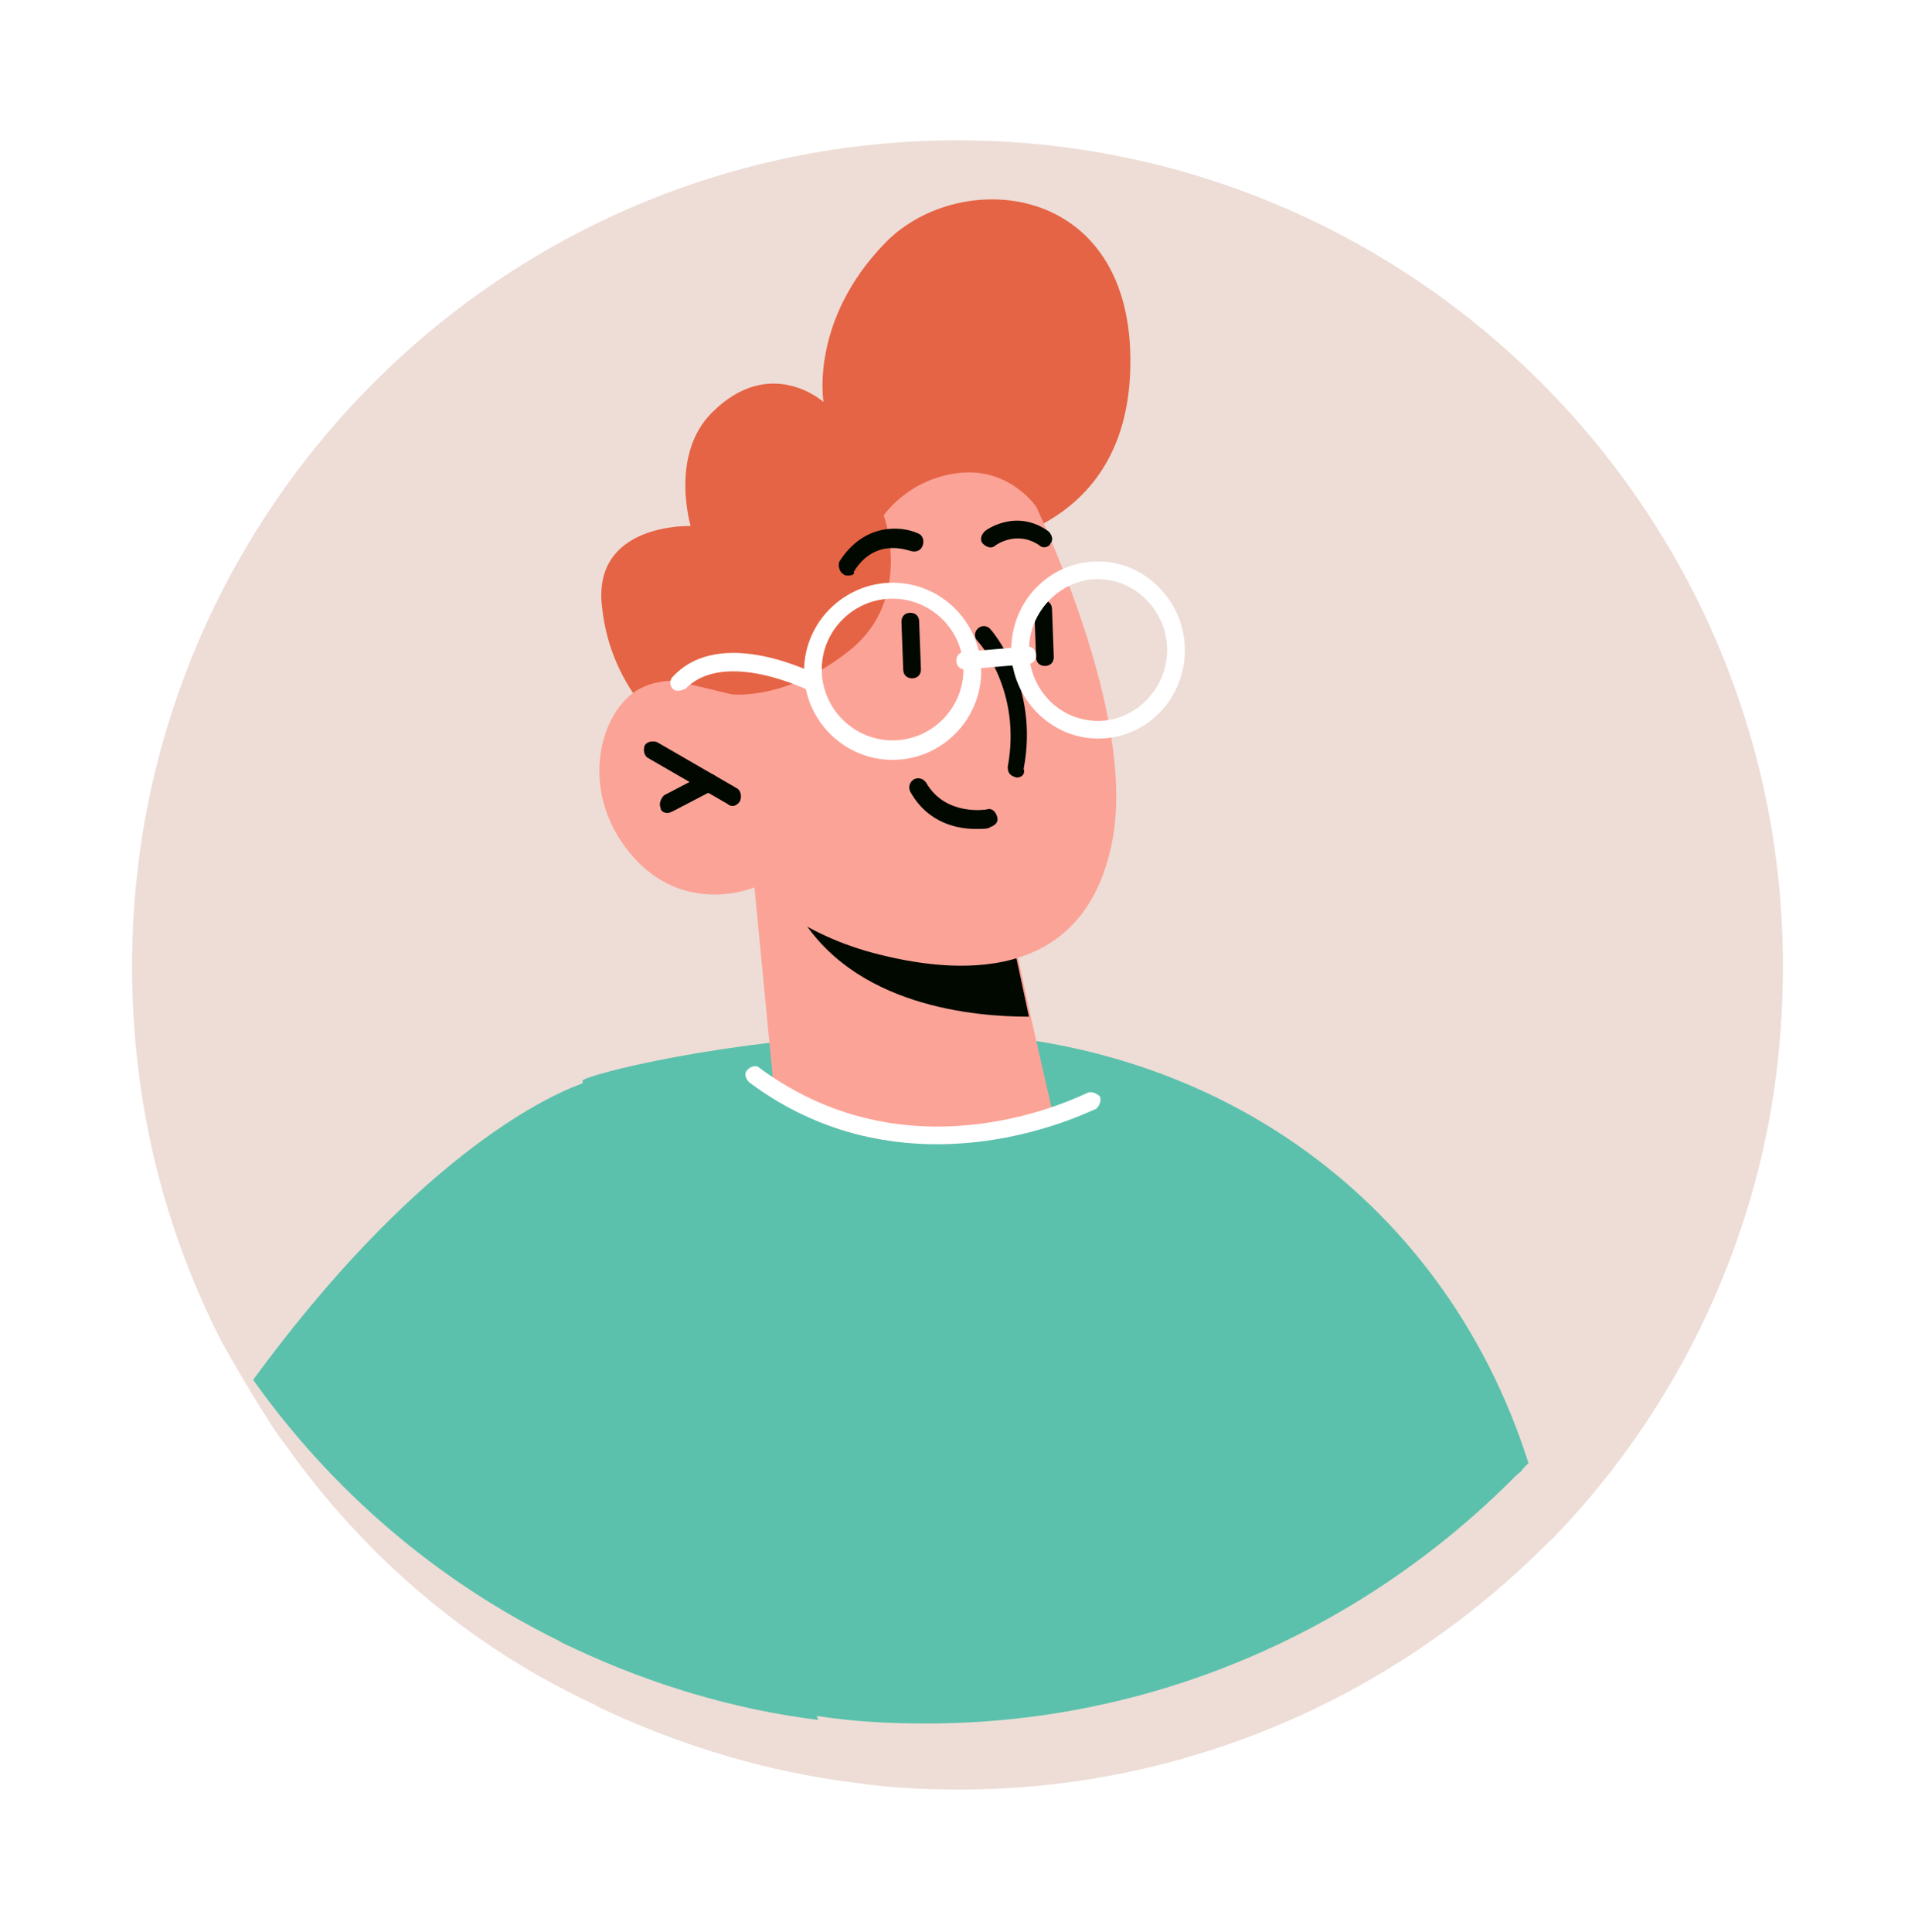<svg width="116" height="117" viewBox="0 0 116 117" fill="none" xmlns="http://www.w3.org/2000/svg">
<g filter="url(#filter0_d_2751_29072)">
<path d="M106 54.5C106 59.758 105.249 64.8 103.747 69.522C101.494 76.71 97.631 83.255 92.588 88.62C92.481 88.728 92.373 88.835 92.266 88.942C92.159 89.157 91.944 89.264 91.837 89.371C82.717 98.599 70.056 104.393 56.107 104.393C53.961 104.393 51.816 104.285 49.669 103.964C44.519 103.32 39.584 101.818 35.077 99.779C34.648 99.564 34.326 99.457 34.004 99.243C26.386 95.702 20.056 90.23 15.335 83.577C14.906 83.041 14.476 82.397 14.155 81.861C13.189 80.358 12.331 78.856 11.472 77.354C7.931 70.487 6 62.762 6 54.5C6 26.925 28.425 4.5 56 4.5C83.575 4.5 106 26.925 106 54.5Z" fill="#EDDDD6"/>
</g>
<path d="M92.588 88.62C92.481 88.727 92.373 88.834 92.266 88.941C92.159 89.156 91.944 89.263 91.837 89.371C82.717 98.598 70.056 104.392 56.107 104.392C53.961 104.392 51.815 104.285 49.669 103.963C44.519 103.319 39.584 101.817 35.077 99.778C35.506 81.645 35.292 65.765 35.292 65.444C35.506 65.122 43.875 62.868 55.034 62.547C72.523 62.117 87.33 72.096 92.588 88.62Z" fill="#5BC1AC"/>
<path d="M49.562 104.177C44.412 103.533 39.477 102.031 34.863 99.885C34.434 99.671 34.112 99.564 33.79 99.349C26.387 95.701 20.056 90.229 15.335 83.576C24.992 70.379 32.824 66.516 35.185 65.658C35.721 65.443 35.936 65.443 35.936 65.443L49.562 104.177Z" fill="#5BC1AC"/>
<path d="M56.215 33.362C56.215 33.362 67.803 33.899 68.446 22.847C69.09 11.045 58.253 9.972 53.639 14.693C49.026 19.414 49.884 24.349 49.884 24.349C49.884 24.349 46.665 21.452 43.124 24.993C40.549 27.568 41.837 31.86 41.837 31.86C41.837 31.86 35.828 31.645 36.472 36.796C37.009 41.946 40.764 44.628 40.764 44.628L56.215 33.362Z" fill="#E56445"/>
<path d="M45.7 53.748L46.88 65.98C46.88 65.98 49.455 69.306 56.644 69.199C62.009 69.091 63.833 67.697 63.833 67.697L62.438 61.581L61.15 55.572L47.846 53.963L45.7 53.748Z" fill="#FCA397"/>
<path d="M47.846 53.963C47.953 54.285 48.06 54.714 48.275 55.143C51.601 61.044 59.219 61.581 62.331 61.581L61.043 55.572L47.846 53.963Z" fill="#000800"/>
<path d="M61.15 27.354C61.15 27.354 69.09 42.161 67.373 50.959C65.656 59.757 57.717 59.006 52.888 57.718C48.06 56.431 45.7 53.749 45.7 53.749C45.7 53.749 41.408 55.573 38.189 51.71C34.97 47.847 36.365 43.019 38.725 41.731C41.086 40.444 44.305 42.053 44.305 42.053L41.622 37.761C41.515 37.869 49.455 14.371 61.15 27.354Z" fill="#FCA397"/>
<path d="M44.412 48.813C44.304 48.813 44.197 48.813 44.09 48.706L39.262 45.916C39.047 45.809 38.94 45.487 39.047 45.165C39.154 44.95 39.476 44.843 39.798 44.95L44.626 47.74C44.841 47.847 44.948 48.169 44.841 48.491C44.734 48.706 44.519 48.813 44.412 48.813Z" fill="#000800"/>
<path d="M40.442 49.242C40.227 49.242 40.013 49.135 40.013 48.921C39.906 48.706 40.013 48.384 40.227 48.169L42.695 46.882C42.91 46.775 43.232 46.882 43.446 47.096C43.554 47.311 43.446 47.633 43.232 47.848L40.764 49.135C40.549 49.242 40.442 49.242 40.442 49.242Z" fill="#000800"/>
<path d="M63.296 33.147C63.189 33.147 63.082 33.147 62.974 33.04C61.579 32.074 60.292 33.04 60.292 33.04C60.077 33.255 59.755 33.147 59.541 32.933C59.326 32.718 59.434 32.396 59.648 32.182C59.755 32.074 61.579 30.787 63.511 32.182C63.725 32.396 63.833 32.718 63.618 32.933C63.618 33.04 63.404 33.147 63.296 33.147Z" fill="#000800"/>
<path d="M61.58 47.096C61.15 46.988 61.043 46.774 61.043 46.452C61.901 41.838 59.326 38.941 59.219 38.834C59.005 38.619 59.005 38.297 59.219 38.083C59.434 37.868 59.755 37.868 59.97 38.083C60.077 38.19 62.974 41.516 62.009 46.559C62.116 46.881 61.901 47.096 61.58 47.096Z" fill="#000800"/>
<path d="M63.296 40.337C62.974 40.337 62.76 40.123 62.76 39.801L62.652 36.904C62.652 36.582 62.867 36.367 63.189 36.367C63.511 36.367 63.725 36.582 63.725 36.904L63.833 39.801C63.833 40.123 63.618 40.337 63.296 40.337Z" fill="#000800"/>
<path d="M55.249 41.087C54.927 41.087 54.712 40.873 54.712 40.551L54.605 37.654C54.605 37.332 54.82 37.117 55.142 37.117C55.463 37.117 55.678 37.332 55.678 37.654L55.785 40.551C55.785 40.873 55.571 41.087 55.249 41.087Z" fill="#000800"/>
<path d="M62.76 30.68C62.76 30.68 61.15 28.32 58.146 28.642C55.034 28.964 53.532 31.217 53.532 31.217C53.532 31.217 55.356 36.26 51.494 39.371C47.631 42.483 44.305 42.054 44.305 42.054L41.193 41.303L38.511 37.118L46.343 26.818L57.073 19.736L63.296 24.35L62.76 30.68Z" fill="#E56445"/>
<path d="M59.112 50.209C58.039 50.209 56.215 49.887 55.142 47.956C55.035 47.741 55.035 47.419 55.356 47.205C55.571 47.097 55.893 47.097 56.108 47.419C57.288 49.458 59.755 49.029 59.755 49.029C60.077 48.922 60.292 49.136 60.399 49.458C60.507 49.78 60.292 49.995 59.97 50.102C59.863 50.209 59.541 50.209 59.112 50.209Z" fill="#000800"/>
<path d="M66.515 44.736C63.618 44.736 61.257 42.268 61.257 39.371C61.257 36.366 63.618 34.006 66.515 34.006C69.412 34.006 71.772 36.474 71.772 39.371C71.772 42.375 69.412 44.736 66.515 44.736ZM66.515 35.079C64.262 35.079 62.33 37.01 62.33 39.371C62.33 41.731 64.154 43.663 66.515 43.663C68.768 43.663 70.699 41.731 70.699 39.371C70.699 37.01 68.768 35.079 66.515 35.079Z" fill="white"/>
<path d="M54.069 46.025C51.065 46.025 48.704 43.557 48.704 40.66C48.704 37.655 51.172 35.295 54.069 35.295C57.073 35.295 59.434 37.763 59.434 40.66C59.434 43.557 57.073 46.025 54.069 46.025ZM54.069 36.261C51.708 36.261 49.777 38.192 49.777 40.552C49.777 42.913 51.708 44.844 54.069 44.844C56.429 44.844 58.361 42.913 58.361 40.552C58.361 38.192 56.429 36.261 54.069 36.261Z" fill="white"/>
<path d="M58.468 40.551C58.146 40.551 57.931 40.337 57.931 40.015C57.931 39.693 58.146 39.478 58.468 39.478L62.223 39.156C62.545 39.156 62.76 39.371 62.76 39.693C62.76 40.015 62.545 40.229 62.223 40.229L58.468 40.551Z" fill="white"/>
<path d="M41.086 41.84C40.979 41.84 40.871 41.84 40.764 41.732C40.549 41.518 40.549 41.196 40.764 40.981C43.661 37.87 49.24 40.767 49.562 40.874C49.777 40.981 49.884 41.303 49.777 41.625C49.669 41.84 49.348 41.947 49.026 41.84C49.026 41.84 43.876 39.264 41.515 41.732C41.408 41.732 41.3 41.84 41.086 41.84Z" fill="white"/>
<path d="M56.751 69.307C53.318 69.307 49.24 68.448 45.378 65.552C45.163 65.337 45.056 65.015 45.27 64.8C45.485 64.586 45.807 64.478 46.021 64.693C55.463 71.667 65.764 66.195 65.871 66.195C66.086 66.088 66.408 66.195 66.622 66.41C66.73 66.624 66.622 66.946 66.408 67.161C66.3 67.161 62.223 69.307 56.751 69.307Z" fill="white"/>
<path d="M51.386 34.865C51.279 34.865 51.172 34.865 51.064 34.758C50.85 34.651 50.742 34.221 50.85 34.007C52.352 31.646 54.605 31.861 55.571 32.29C55.893 32.398 56 32.719 55.893 33.041C55.785 33.363 55.463 33.47 55.142 33.363C55.034 33.363 52.996 32.505 51.708 34.651C51.815 34.758 51.601 34.865 51.386 34.865Z" fill="#000800"/>
<defs>
<filter id="filter0_d_2751_29072" x="0" y="0.5" width="116" height="115.893" filterUnits="userSpaceOnUse" color-interpolation-filters="sRGB">
<feFlood flood-opacity="0" result="BackgroundImageFix"/>
<feColorMatrix in="SourceAlpha" type="matrix" values="0 0 0 0 0 0 0 0 0 0 0 0 0 0 0 0 0 0 127 0" result="hardAlpha"/>
<feOffset dx="2" dy="4"/>
<feGaussianBlur stdDeviation="4"/>
<feComposite in2="hardAlpha" operator="out"/>
<feColorMatrix type="matrix" values="0 0 0 0 0 0 0 0 0 0 0 0 0 0 0 0 0 0 0.25 0"/>
<feBlend mode="normal" in2="BackgroundImageFix" result="effect1_dropShadow_2751_29072"/>
<feBlend mode="normal" in="SourceGraphic" in2="effect1_dropShadow_2751_29072" result="shape"/>
</filter>
</defs>
</svg>
